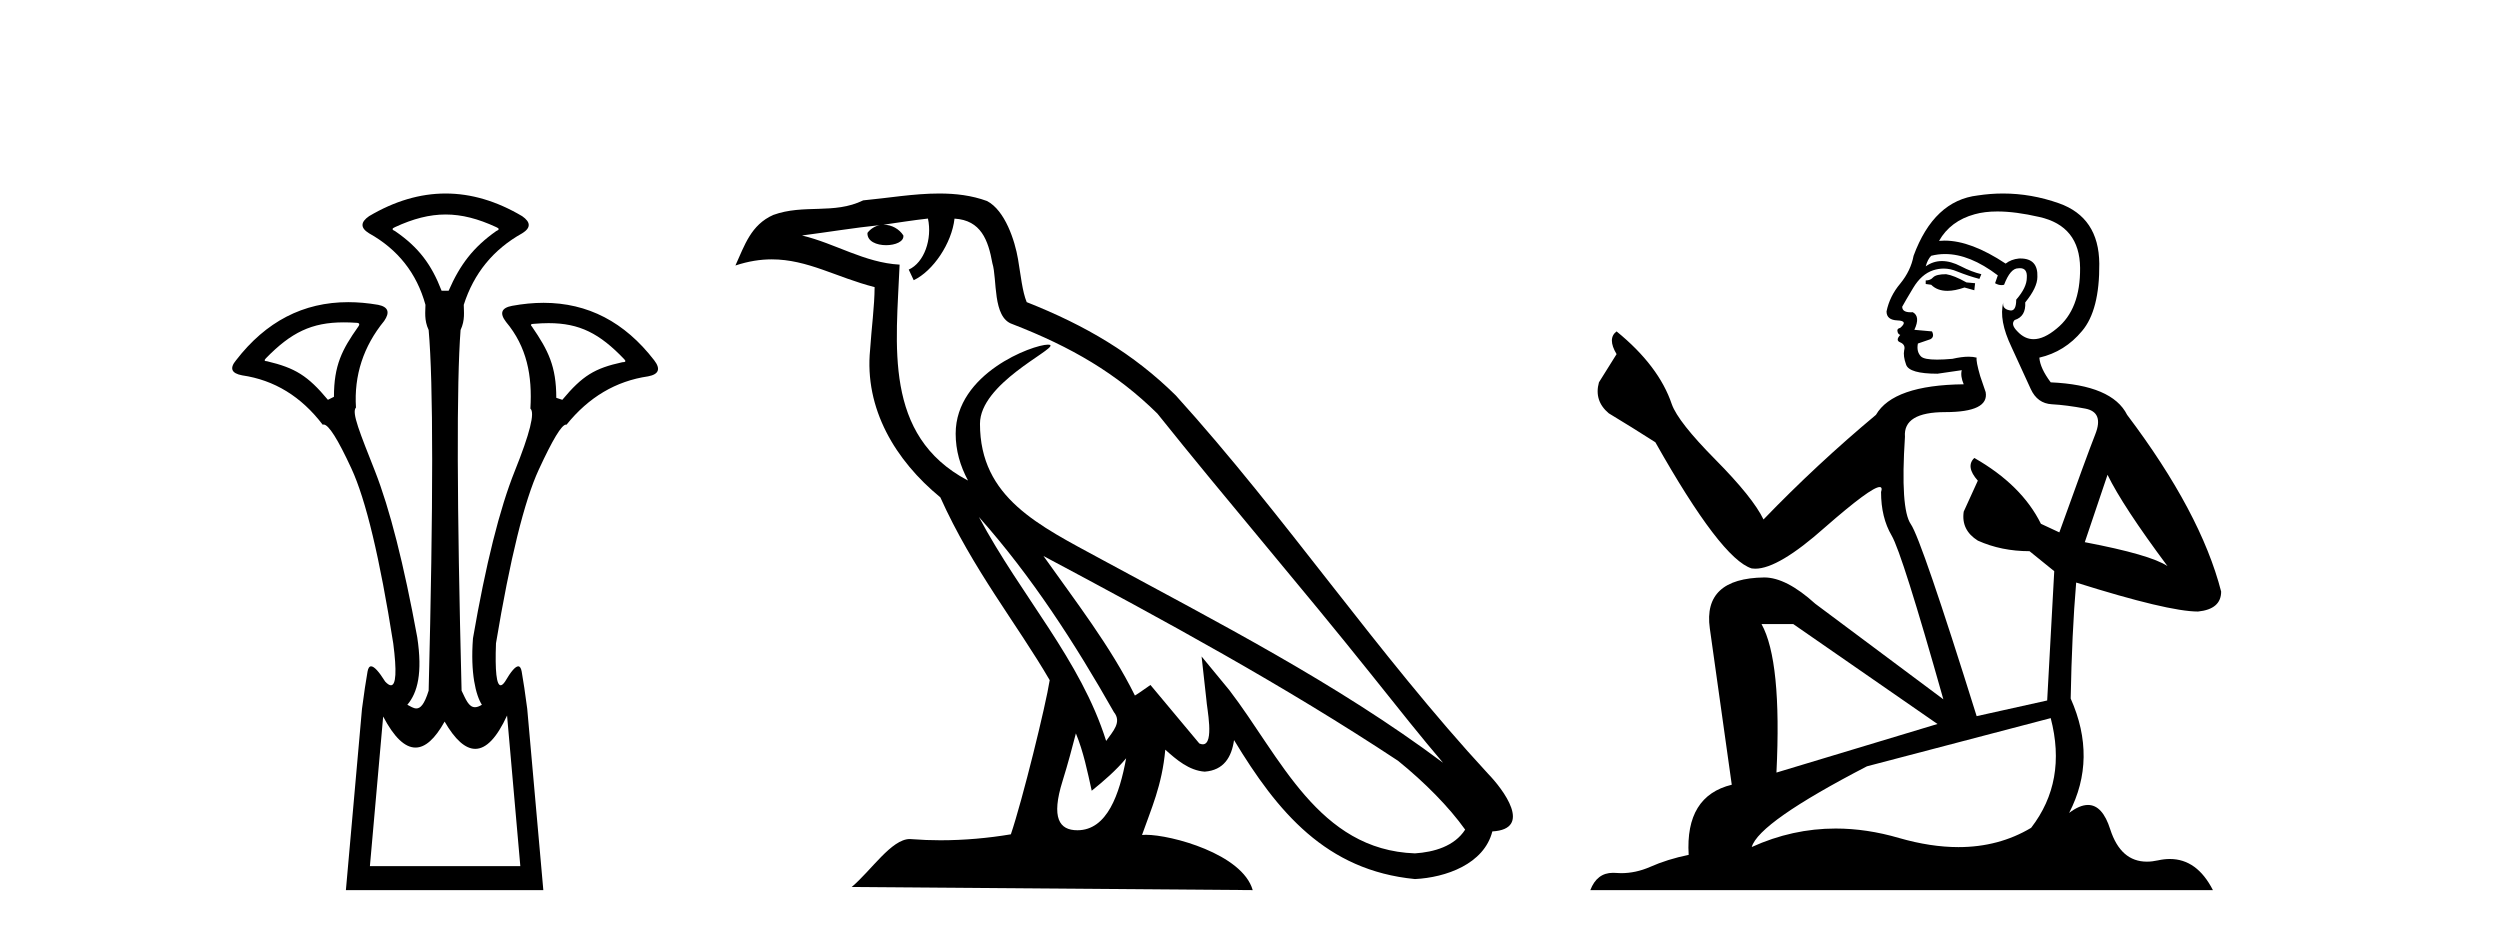 <?xml version='1.0' encoding='UTF-8' standalone='yes'?><svg xmlns='http://www.w3.org/2000/svg' xmlns:xlink='http://www.w3.org/1999/xlink' width='109.0' height='41.0' ><path d='M 19.429 9.352 C 20.135 9.352 20.841 9.535 21.632 9.901 C 21.778 9.96 21.778 10.019 21.632 10.077 C 20.636 10.78 20.058 11.533 19.561 12.675 L 19.253 12.675 C 18.814 11.533 18.251 10.78 17.226 10.077 C 17.08 10.019 17.08 9.96 17.226 9.901 C 18.017 9.535 18.723 9.352 19.429 9.352 ZM 14.988 14.055 C 15.159 14.055 15.338 14.061 15.527 14.074 C 15.673 14.074 15.702 14.133 15.614 14.25 C 14.912 15.245 14.56 15.924 14.56 17.301 L 14.297 17.432 C 13.418 16.378 12.871 16.043 11.641 15.75 C 11.524 15.75 11.509 15.706 11.597 15.618 C 12.693 14.496 13.584 14.055 14.988 14.055 ZM 23.918 14.089 C 25.269 14.089 26.145 14.539 27.217 15.662 C 27.305 15.75 27.275 15.794 27.129 15.794 C 25.928 16.057 25.396 16.378 24.517 17.432 L 24.254 17.345 C 24.254 15.968 23.902 15.275 23.2 14.25 C 23.112 14.162 23.141 14.118 23.287 14.118 C 23.509 14.099 23.719 14.089 23.918 14.089 ZM 22.108 31.197 L 22.686 37.762 L 16.128 37.762 L 16.706 31.241 C 17.18 32.143 17.65 32.594 18.116 32.594 C 18.542 32.594 18.965 32.216 19.385 31.461 C 19.844 32.254 20.29 32.65 20.722 32.65 C 21.2 32.65 21.662 32.166 22.108 31.197 ZM 19.429 8.437 C 18.316 8.437 17.203 8.766 16.091 9.425 C 15.71 9.689 15.71 9.938 16.091 10.172 C 17.35 10.875 18.17 11.914 18.55 13.29 C 18.55 13.583 18.484 13.949 18.689 14.388 C 18.894 16.702 18.894 21.943 18.689 30.113 C 18.5 30.721 18.328 30.888 18.154 30.888 C 18.026 30.888 17.897 30.798 17.76 30.728 C 18.21 30.198 18.427 29.337 18.192 27.785 C 17.607 24.593 16.992 22.177 16.348 20.538 C 15.703 18.898 15.315 17.975 15.52 17.77 C 15.432 16.365 15.842 15.106 16.75 13.993 C 17.013 13.612 16.925 13.378 16.486 13.29 C 16.037 13.213 15.602 13.174 15.183 13.174 C 13.225 13.174 11.595 14.018 10.293 15.706 C 10 16.057 10.088 16.277 10.557 16.365 C 11.962 16.57 13.133 17.287 14.07 18.517 C 14.083 18.512 14.096 18.509 14.11 18.509 C 14.327 18.509 14.731 19.149 15.322 20.428 C 15.952 21.789 16.559 24.329 17.145 28.048 C 17.303 29.268 17.269 29.878 17.044 29.878 C 16.978 29.878 16.894 29.824 16.794 29.717 C 16.516 29.273 16.312 29.052 16.18 29.052 C 16.104 29.052 16.052 29.127 16.025 29.278 C 15.952 29.688 15.871 30.23 15.783 30.903 L 15.081 38.809 L 23.689 38.809 L 22.987 30.903 C 22.899 30.23 22.818 29.688 22.745 29.278 C 22.718 29.127 22.668 29.052 22.596 29.052 C 22.471 29.052 22.279 29.273 22.02 29.717 C 21.947 29.824 21.883 29.878 21.829 29.878 C 21.648 29.878 21.58 29.268 21.625 28.048 C 22.24 24.359 22.862 21.833 23.492 20.472 C 24.095 19.166 24.49 18.513 24.677 18.513 C 24.685 18.513 24.692 18.515 24.7 18.517 C 25.666 17.317 26.852 16.614 28.257 16.409 C 28.726 16.321 28.814 16.087 28.521 15.706 C 27.234 14.038 25.627 13.203 23.7 13.203 C 23.259 13.203 22.802 13.247 22.328 13.334 C 21.859 13.422 21.771 13.656 22.064 14.037 C 22.972 15.12 23.213 16.379 23.125 17.814 C 23.33 17.99 23.103 18.898 22.444 20.538 C 21.786 22.177 21.178 24.608 20.622 27.829 C 20.504 29.351 20.747 30.318 21.01 30.728 C 20.892 30.801 20.794 30.834 20.71 30.834 C 20.433 30.834 20.307 30.486 20.125 30.113 C 19.92 21.943 19.905 16.702 20.081 14.388 C 20.286 13.949 20.22 13.583 20.22 13.29 C 20.659 11.914 21.508 10.875 22.767 10.172 C 23.148 9.938 23.148 9.689 22.767 9.425 C 21.654 8.766 20.542 8.437 19.429 8.437 Z' style='fill:#000000;stroke:none' /><path d='M 42.68 22.54 L 42.68 22.54 C 44.974 25.118 46.874 28.06 48.566 31.048 C 48.922 31.486 48.522 31.888 48.228 32.305 C 47.113 28.763 44.545 26.03 42.68 22.54 ZM 40.459 9.529 C 40.651 10.422 40.298 11.451 39.621 11.755 L 39.838 12.217 C 40.683 11.815 41.496 10.612 41.617 9.532 C 42.771 9.601 43.087 10.47 43.268 11.479 C 43.484 12.168 43.264 13.841 44.138 14.13 C 46.718 15.129 48.691 16.285 50.461 18.031 C 53.516 21.852 56.708 25.552 59.763 29.376 C 60.95 30.865 62.036 32.228 62.917 33.257 C 58.278 29.789 53.094 27.136 48.009 24.38 C 45.306 22.911 42.727 21.71 42.727 18.477 C 42.727 16.738 45.931 15.281 45.799 15.055 C 45.787 15.035 45.75 15.026 45.692 15.026 C 45.034 15.026 41.667 16.274 41.667 18.907 C 41.667 19.637 41.863 20.313 42.202 20.944 C 42.197 20.944 42.192 20.943 42.187 20.943 C 38.494 18.986 39.08 15.028 39.223 11.538 C 37.689 11.453 36.424 10.616 34.967 10.267 C 36.098 10.121 37.224 9.933 38.357 9.816 L 38.357 9.816 C 38.145 9.858 37.95 9.982 37.821 10.154 C 37.802 10.526 38.223 10.69 38.633 10.69 C 39.034 10.69 39.424 10.534 39.386 10.264 C 39.205 9.982 38.875 9.799 38.538 9.799 C 38.528 9.799 38.518 9.799 38.508 9.799 C 39.072 9.719 39.822 9.599 40.459 9.529 ZM 46.909 31.976 C 47.24 32.78 47.412 33.632 47.599 34.476 C 48.137 34.04 48.658 33.593 49.1 33.06 L 49.1 33.06 C 48.812 34.623 48.276 36.199 46.974 36.199 C 46.187 36.199 45.822 35.667 46.327 34.054 C 46.565 33.293 46.754 32.566 46.909 31.976 ZM 45.495 24.242 L 45.495 24.242 C 50.761 27.047 55.975 29.879 60.956 33.171 C 62.129 34.122 63.174 35.181 63.881 36.172 C 63.412 36.901 62.519 37.152 61.693 37.207 C 57.477 37.06 55.827 32.996 53.601 30.093 L 52.389 28.622 L 52.598 30.507 C 52.613 30.846 52.96 32.452 52.442 32.452 C 52.398 32.452 52.348 32.44 52.29 32.415 L 50.16 29.865 C 49.932 30.015 49.717 30.186 49.482 30.325 C 48.426 28.187 46.879 26.196 45.495 24.242 ZM 40.951 8.437 C 39.844 8.437 38.71 8.636 37.635 8.736 C 36.353 9.361 35.055 8.884 33.71 9.373 C 32.739 9.809 32.466 10.693 32.064 11.576 C 32.637 11.386 33.158 11.308 33.649 11.308 C 35.215 11.308 36.477 12.097 38.133 12.518 C 38.13 13.349 37.999 14.292 37.937 15.242 C 37.681 17.816 39.037 20.076 40.999 21.685 C 42.404 24.814 44.348 27.214 45.767 29.655 C 45.598 30.752 44.577 34.89 44.074 36.376 C 43.089 36.542 42.037 36.636 41.002 36.636 C 40.585 36.636 40.17 36.62 39.764 36.588 C 39.732 36.584 39.701 36.582 39.669 36.582 C 38.871 36.582 37.994 37.945 37.134 38.673 L 54.618 38.809 C 54.172 37.233 51.066 36.397 49.962 36.397 C 49.898 36.397 49.841 36.399 49.792 36.405 C 50.182 35.29 50.668 34.243 50.806 32.686 C 51.294 33.123 51.841 33.595 52.524 33.644 C 53.359 33.582 53.698 33.011 53.804 32.267 C 55.696 35.396 57.812 37.951 61.693 38.327 C 63.034 38.261 64.705 37.675 65.066 36.25 C 66.845 36.149 65.541 34.416 64.881 33.737 C 60.04 28.498 56.045 22.517 51.262 17.238 C 49.42 15.421 47.34 14.192 44.764 13.173 C 44.572 12.702 44.51 12.032 44.385 11.295 C 44.249 10.491 43.82 9.174 43.035 8.765 C 42.367 8.519 41.665 8.437 40.951 8.437 Z' style='fill:#000000;stroke:none' /><path d='M 84.85 11.955 Q 84.422 11.955 84.286 12.091 Q 84.166 12.228 83.961 12.228 L 83.961 12.382 L 84.2 12.416 Q 84.465 12.681 84.905 12.681 Q 85.231 12.681 85.652 12.535 L 86.08 12.655 L 86.114 12.348 L 85.738 12.313 Q 85.191 12.006 84.85 11.955 ZM 87.087 9.22 Q 87.875 9.22 88.915 9.46 Q 90.675 9.853 90.692 11.681 Q 90.709 13.492 89.667 14.329 Q 89.116 14.788 88.664 14.788 Q 88.275 14.788 87.959 14.449 Q 87.651 14.141 87.839 13.953 Q 88.335 13.8 88.3 13.185 Q 88.83 12.535 88.83 12.074 Q 88.863 11.27 88.091 11.27 Q 88.06 11.27 88.027 11.271 Q 87.685 11.305 87.446 11.493 Q 85.935 10.491 84.785 10.491 Q 84.662 10.491 84.542 10.503 L 84.542 10.503 Q 85.037 9.631 86.097 9.341 Q 86.529 9.22 87.087 9.22 ZM 91.888 20.701 Q 92.554 22.068 94.502 24.682 Q 93.767 24.186 90.897 23.639 L 91.888 20.701 ZM 84.804 11.076 Q 85.882 11.076 87.105 12.006 L 86.985 12.348 Q 87.128 12.431 87.264 12.431 Q 87.322 12.431 87.378 12.416 Q 87.651 11.698 87.993 11.698 Q 88.034 11.693 88.07 11.693 Q 88.399 11.693 88.369 12.108 Q 88.369 12.535 87.907 13.065 Q 87.907 13.538 87.677 13.538 Q 87.642 13.538 87.6 13.526 Q 87.292 13.458 87.344 13.185 L 87.344 13.185 Q 87.139 13.953 87.702 15.132 Q 88.249 16.328 88.54 16.96 Q 88.83 17.592 89.462 17.626 Q 90.094 17.66 90.914 17.814 Q 91.734 17.968 91.358 18.925 Q 90.982 19.881 89.787 23.212 L 88.984 22.837 Q 88.147 21.145 86.08 19.967 L 86.08 19.967 Q 85.687 20.342 86.233 20.957 L 85.618 22.307 Q 85.499 23.11 86.233 23.571 Q 87.258 24.032 88.488 24.032 L 89.565 24.904 L 89.257 30.541 L 86.182 31.224 Q 83.773 23.52 83.312 22.854 Q 82.851 22.187 83.056 19.044 Q 82.97 17.968 84.815 17.968 Q 86.729 17.968 86.575 17.097 L 86.336 16.396 Q 86.148 15.747 86.182 15.593 Q 86.032 15.552 85.832 15.552 Q 85.533 15.552 85.123 15.645 Q 84.736 15.679 84.455 15.679 Q 83.893 15.679 83.756 15.542 Q 83.551 15.337 83.62 14.978 L 84.166 14.79 Q 84.354 14.688 84.235 14.449 L 83.466 14.38 Q 83.739 13.8 83.398 13.612 Q 83.346 13.615 83.301 13.615 Q 82.936 13.615 82.936 13.373 Q 83.056 13.15 83.415 12.553 Q 83.773 11.955 84.286 11.784 Q 84.516 11.71 84.743 11.71 Q 85.038 11.71 85.328 11.835 Q 85.84 12.04 86.302 12.16 L 86.387 11.955 Q 85.96 11.852 85.499 11.613 Q 85.055 11.382 84.67 11.382 Q 84.286 11.382 83.961 11.613 Q 84.047 11.305 84.2 11.152 Q 84.497 11.076 84.804 11.076 ZM 78.187 27.21 L 84.474 31.566 L 77.453 33.684 Q 77.692 28.816 76.803 27.21 ZM 89.411 31.31 Q 90.128 34.06 88.557 36.093 Q 87.149 36.934 85.387 36.934 Q 84.177 36.934 82.8 36.537 Q 81.388 36.124 80.036 36.124 Q 78.148 36.124 76.376 36.93 Q 76.684 35.854 81.399 33.411 L 89.411 31.31 ZM 87.332 8.437 Q 86.785 8.437 86.233 8.521 Q 84.32 8.743 83.432 11.152 Q 83.312 11.801 82.851 12.365 Q 82.39 12.911 82.253 13.578 Q 82.253 13.953 82.731 13.97 Q 83.21 13.988 82.851 14.295 Q 82.697 14.329 82.731 14.449 Q 82.748 14.568 82.851 14.603 Q 82.629 14.842 82.851 14.927 Q 83.09 15.03 83.022 15.269 Q 82.97 15.525 83.107 15.901 Q 83.244 16.294 84.474 16.294 L 85.533 16.14 L 85.533 16.14 Q 85.465 16.396 85.618 16.755 Q 82.543 16.789 81.792 18.087 Q 79.212 20.24 76.889 22.649 Q 76.428 21.692 74.788 20.035 Q 73.165 18.395 72.891 17.626 Q 72.328 15.952 70.483 14.449 Q 70.073 14.756 70.483 15.44 L 69.714 16.67 Q 69.492 17.472 70.141 18.019 Q 71.132 18.617 72.174 19.283 Q 75.044 24.374 76.376 24.784 Q 76.45 24.795 76.53 24.795 Q 77.544 24.795 79.571 22.99 Q 81.579 21.235 81.953 21.235 Q 82.085 21.235 82.014 21.453 Q 82.014 22.563 82.475 23.349 Q 82.936 24.135 84.73 30.49 L 79.144 26.322 Q 77.88 25.177 76.923 25.177 Q 74.241 25.211 74.548 27.398 L 75.505 34.214 Q 73.472 34.709 73.626 37.272 Q 72.703 37.46 71.935 37.801 Q 71.314 38.07 70.681 38.07 Q 70.548 38.07 70.414 38.058 Q 70.368 38.055 70.324 38.055 Q 69.627 38.055 69.338 38.809 L 96.483 38.809 Q 95.79 37.452 94.606 37.452 Q 94.36 37.452 94.092 37.511 Q 93.833 37.568 93.603 37.568 Q 92.462 37.568 92.007 36.161 Q 91.67 35.096 91.036 35.096 Q 90.673 35.096 90.214 35.444 Q 91.444 33.069 90.282 30.456 Q 90.333 27.62 90.521 25.399 Q 94.536 26.663 95.834 26.663 Q 96.842 26.561 96.842 25.792 Q 95.954 22.341 92.742 18.087 Q 92.093 16.789 89.411 16.67 Q 88.95 16.055 88.915 15.593 Q 90.026 15.337 90.777 14.432 Q 91.546 13.526 91.529 11.493 Q 91.512 9.478 89.77 8.863 Q 88.563 8.437 87.332 8.437 Z' style='fill:#000000;stroke:none' /></svg>
